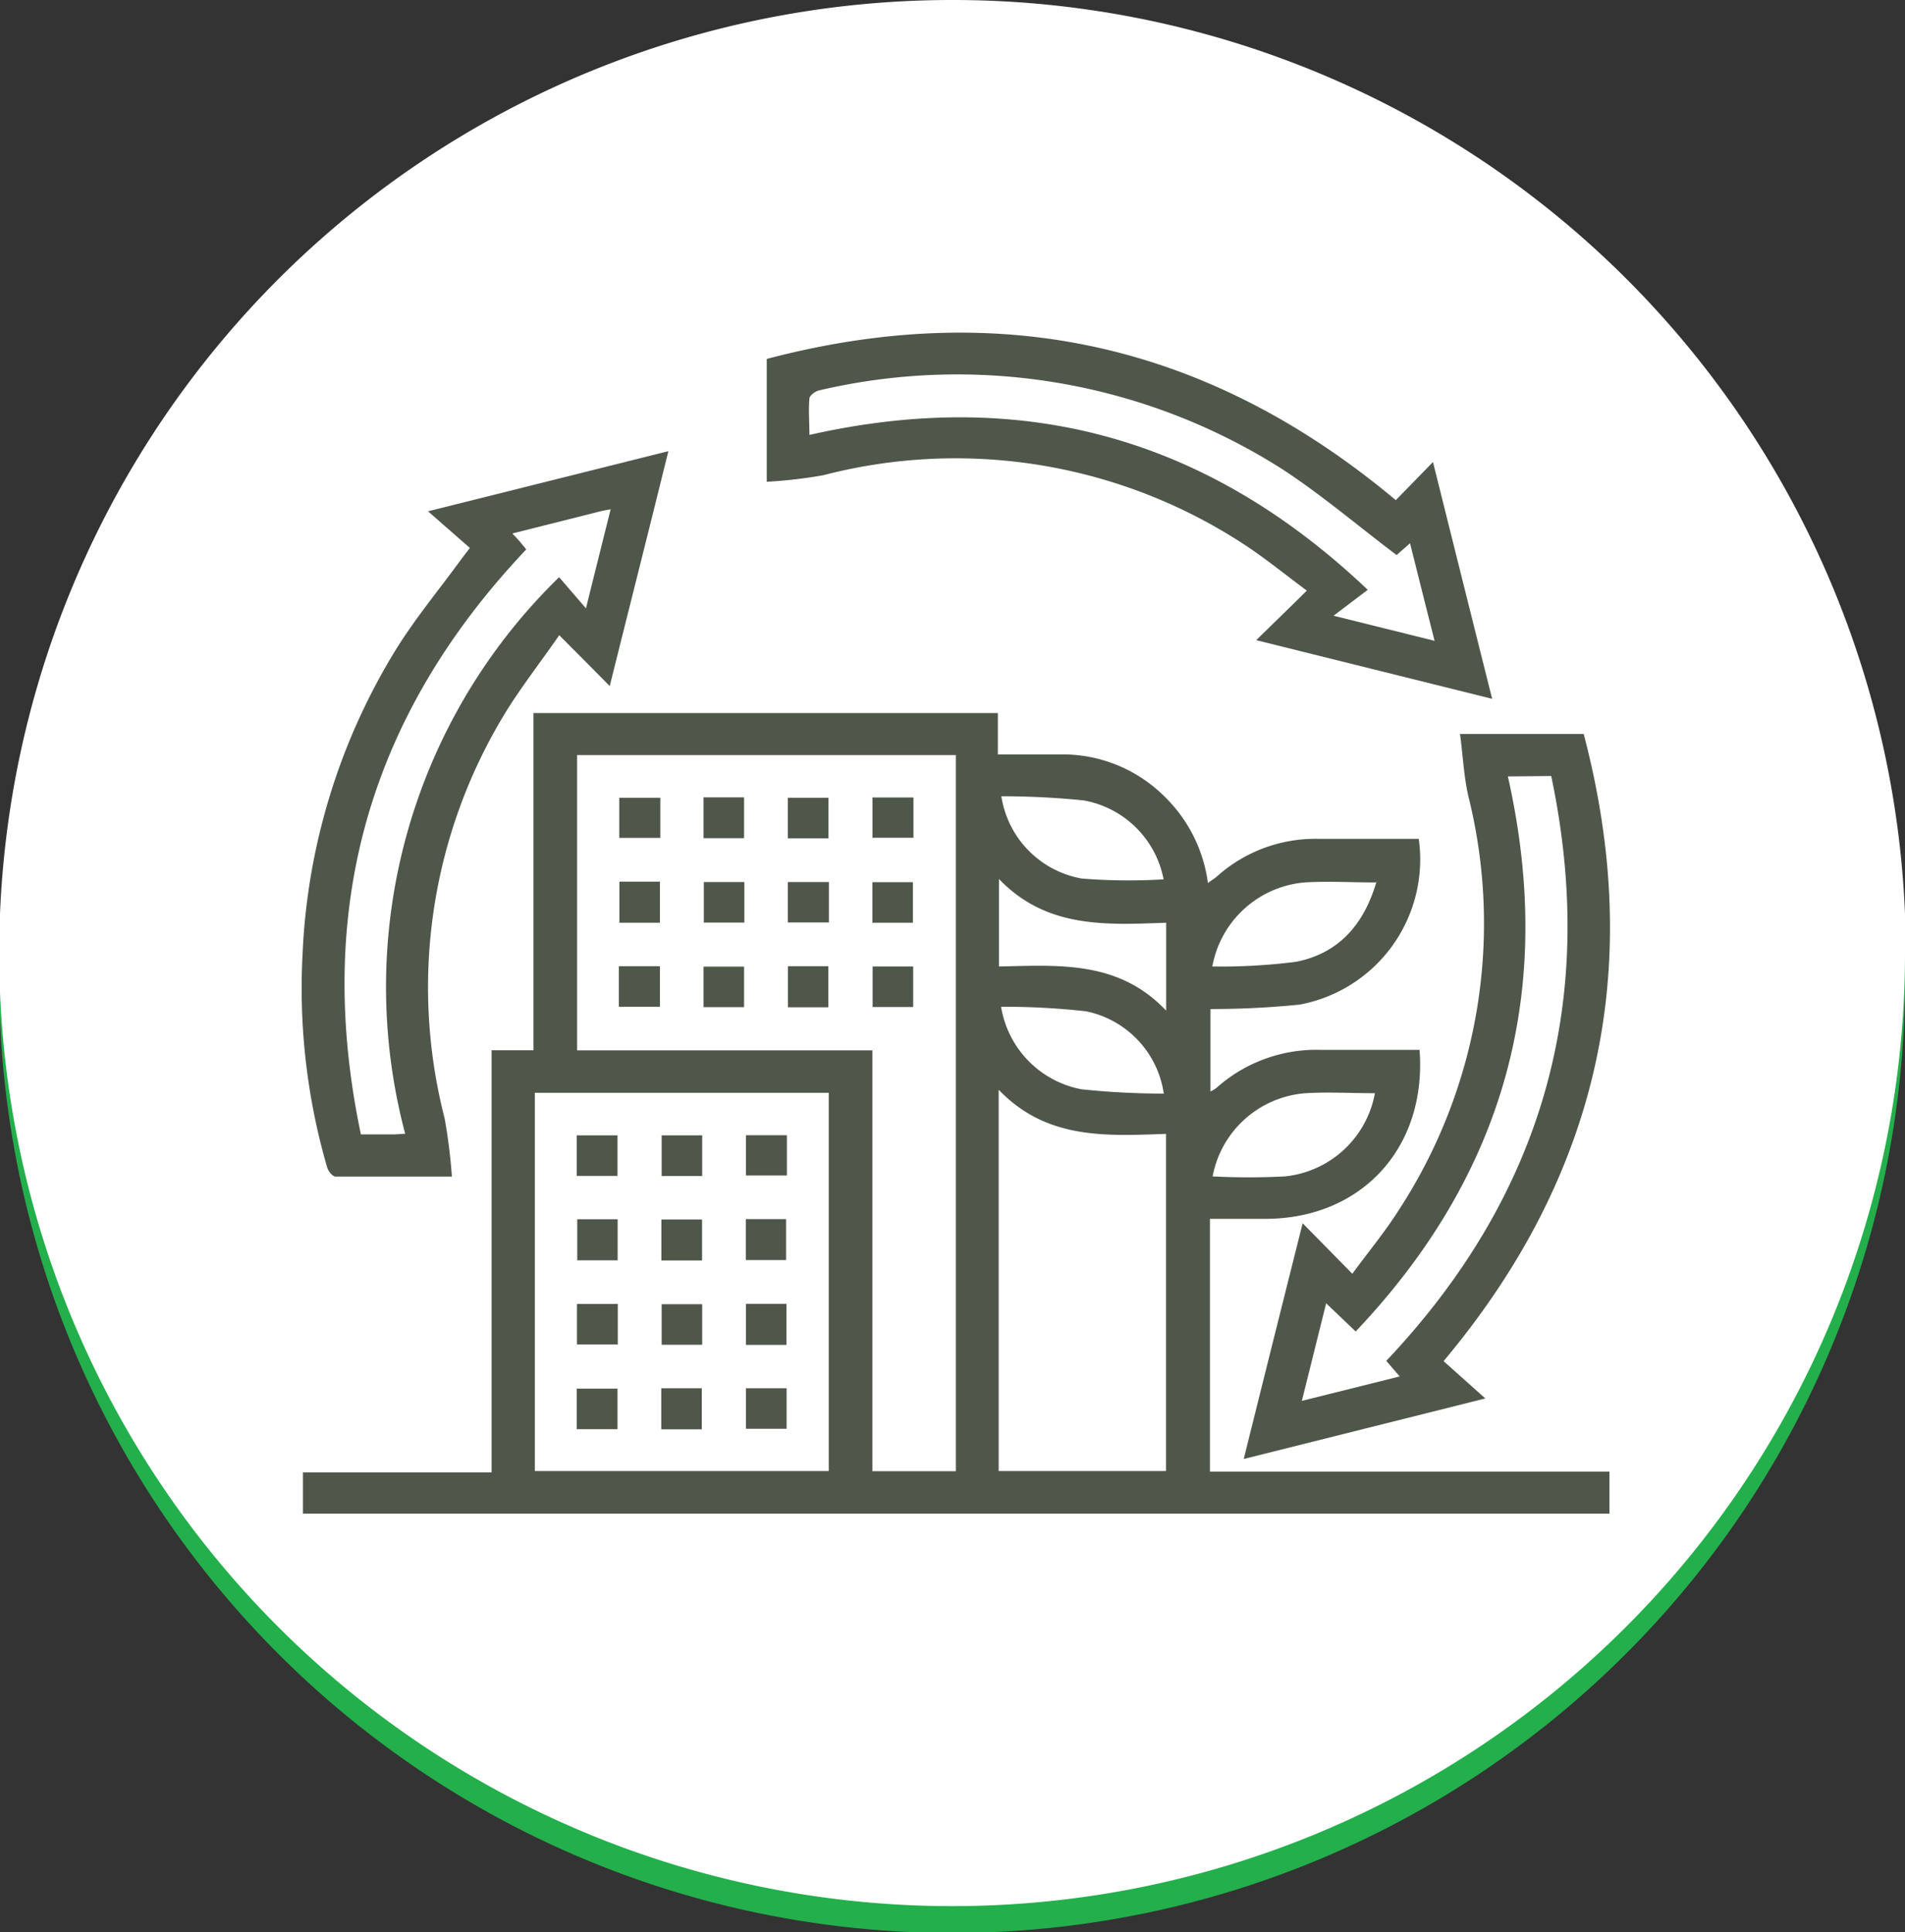 <svg xmlns="http://www.w3.org/2000/svg" viewBox="0 0 141.94 143.94"><rect x="0" y="0" width="141.94" height="143.94" fill="#333333" stroke="none"/><defs><style>.cls-1{fill:#23af4b;}.cls-2{fill:#fff;}.cls-3{fill:#4e574a;}</style></defs><title>cac1</title><g id="Layer_2" data-name="Layer 2"><g id="Layer_1-2" data-name="Layer 1"><path class="cls-1" d="M141.94,73A71,71,0,1,1,71,2a71,71,0,0,1,71,71"/><path class="cls-2" d="M141.94,71A71,71,0,1,1,71,0a71,71,0,0,1,71,71"/><path class="cls-3" d="M105.77,78.22c.55,7.29-4.33,12.57-11.48,12.58H90.15v18.83h29.77v3.13H22.57v-3.07H36.63V78.24h3.12V53.12h34.6V56.2c1.63,0,3.19,0,4.74,0a10.76,10.76,0,0,1,7.7,3.16A11,11,0,0,1,90,65.78c.26-.19.47-.31.64-.46a11,11,0,0,1,7.54-2.83h7.53a11,11,0,0,1-8.88,12.35,65.46,65.46,0,0,1-6.64.33v6.14a2.13,2.13,0,0,0,.44-.26,11.18,11.18,0,0,1,7.74-2.84c2.45,0,4.9,0,7.41,0M43,56.25v22H65v31.35h6.22V56.25Zm-3.15,53.34h21.9V81.41H39.85Zm34.56,0H86.88V84.47c-4.48.16-8.91.43-12.47-3.29ZM86.89,75.24v-6.5c-4.47.16-8.91.44-12.46-3.26V72c4.43-.09,8.91-.47,12.46,3.29m-.19-9.78a7.39,7.39,0,0,0-5.94-5.88,59.45,59.45,0,0,0-6.15-.31,7.36,7.36,0,0,0,6,6.13,44,44,0,0,0,6.08.06m15.75,15.93c-1.76,0-3.47-.1-5.16,0a7.63,7.63,0,0,0-6.93,6.2,53.4,53.4,0,0,0,5.37,0,7.6,7.6,0,0,0,6.72-6.18m.08-15.72c-1.86,0-3.6-.11-5.32,0A7.65,7.65,0,0,0,90.33,72a44.16,44.16,0,0,0,6.24-.35c3.16-.62,5.07-2.77,6-6M86.71,81.45a7.34,7.34,0,0,0-5.78-6.11A55,55,0,0,0,74.59,75a7.48,7.48,0,0,0,6,6.15,59.63,59.63,0,0,0,6.16.32"/><path class="cls-3" d="M33.67,87.65c-3.05,0-5.86,0-8.67,0-.22,0-.54-.4-.62-.67a47.8,47.8,0,0,1-1.84-15.82A47.18,47.18,0,0,1,29.4,48.55c1.5-2.45,3.36-4.67,5.05-7l.56-.73-3.12-2.73L49.8,33.61c-1.48,6-2.94,11.76-4.37,17.5-1.16-1.18-2.35-2.37-3.76-3.79-1.55,2.23-3,4.07-4.2,6.08a39.19,39.19,0,0,0-4.34,29.92,40.93,40.93,0,0,1,.54,4.33m4.52-47.89c.28.3.44.46.58.63s.31.38.44.54C27.44,53.35,23.38,67.82,26.89,84.51h2.52l.78-.05A42.58,42.58,0,0,1,41.66,43l2,2.32c.64-2.59,1.23-4.94,1.84-7.38-.36.07-.58.1-.8.16l-6.48,1.63"/><path class="cls-3" d="M108.78,54.68H118c4.56,17.32,1.19,32.85-10.44,46.72l3.11,2.78-18,4.51c1.49-6,2.94-11.79,4.39-17.56l3.7,3.76c1.27-1.72,2.41-3.1,3.37-4.6a39.1,39.1,0,0,0,5.27-31c-.33-1.45-.4-3-.61-4.58m3.56,3.13c3.57,15.85-.17,29.58-11.34,41.35l-2.2-2.1L97,104.36l7.29-1.82-1-1.16C115,89,119.09,74.49,115.58,57.81Z"/><path class="cls-3" d="M104,37.26l2.77-2.84c1.46,5.85,2.91,11.67,4.41,17.64L93.6,47.69C94.79,46.52,96,45.36,97.37,44c-1.66-1.24-3-2.32-4.37-3.24a39.21,39.21,0,0,0-31.65-5.36,35.08,35.08,0,0,1-4.22.49V26.74C74.43,22.18,90,25.54,104,37.26m.06,4.09c-2.9-2.19-5.57-4.47-8.49-6.38A45.09,45.09,0,0,0,61,29.09c-.27.07-.67.37-.69.59-.08.89,0,1.8,0,2.72,15.87-3.58,29.6.15,41.6,11.54l-2.55,1.93,7.53,1.87c-.64-2.52-1.22-4.84-1.83-7.27l-1,.88"/><rect class="cls-3" x="52.42" y="59.4" width="3.02" height="3.04"/><rect class="cls-3" x="58.7" y="59.43" width="3.03" height="3.02"/><rect class="cls-3" x="65.01" y="59.41" width="3.05" height="3"/><rect class="cls-3" x="46.14" y="59.43" width="3.06" height="2.99"/><rect class="cls-3" x="65.02" y="72" width="3.02" height="3.02"/><rect class="cls-3" x="58.71" y="71.98" width="3.01" height="3.06"/><rect class="cls-3" x="52.42" y="72.01" width="3.02" height="3.02"/><rect class="cls-3" x="46.11" y="71.98" width="3.06" height="3.02"/><rect class="cls-3" x="65" y="65.72" width="3.02" height="3.02"/><rect class="cls-3" x="58.7" y="65.71" width="3.06" height="3.01"/><rect class="cls-3" x="52.44" y="65.71" width="3.02" height="3.02"/><rect class="cls-3" x="46.15" y="65.68" width="3.02" height="3.06"/><rect class="cls-3" x="49.3" y="84.58" width="3.02" height="3.03"/><rect class="cls-3" x="55.58" y="84.57" width="3.05" height="3"/><rect class="cls-3" x="43.01" y="90.83" width="3.01" height="3.06"/><rect class="cls-3" x="49.28" y="90.85" width="3.03" height="3.05"/><rect class="cls-3" x="55.57" y="90.82" width="3" height="3.05"/><rect class="cls-3" x="42.99" y="97.14" width="3.04" height="3.02"/><rect class="cls-3" x="49.3" y="97.16" width="3.02" height="3.02"/><rect class="cls-3" x="55.58" y="97.13" width="3.02" height="3.06"/><rect class="cls-3" x="42.97" y="103.45" width="3.04" height="3.02"/><rect class="cls-3" x="49.27" y="103.42" width="3.02" height="3.06"/><rect class="cls-3" x="55.58" y="103.42" width="3.03" height="3.02"/><rect class="cls-3" x="42.97" y="84.58" width="3.04" height="3.02"/></g></g></svg>